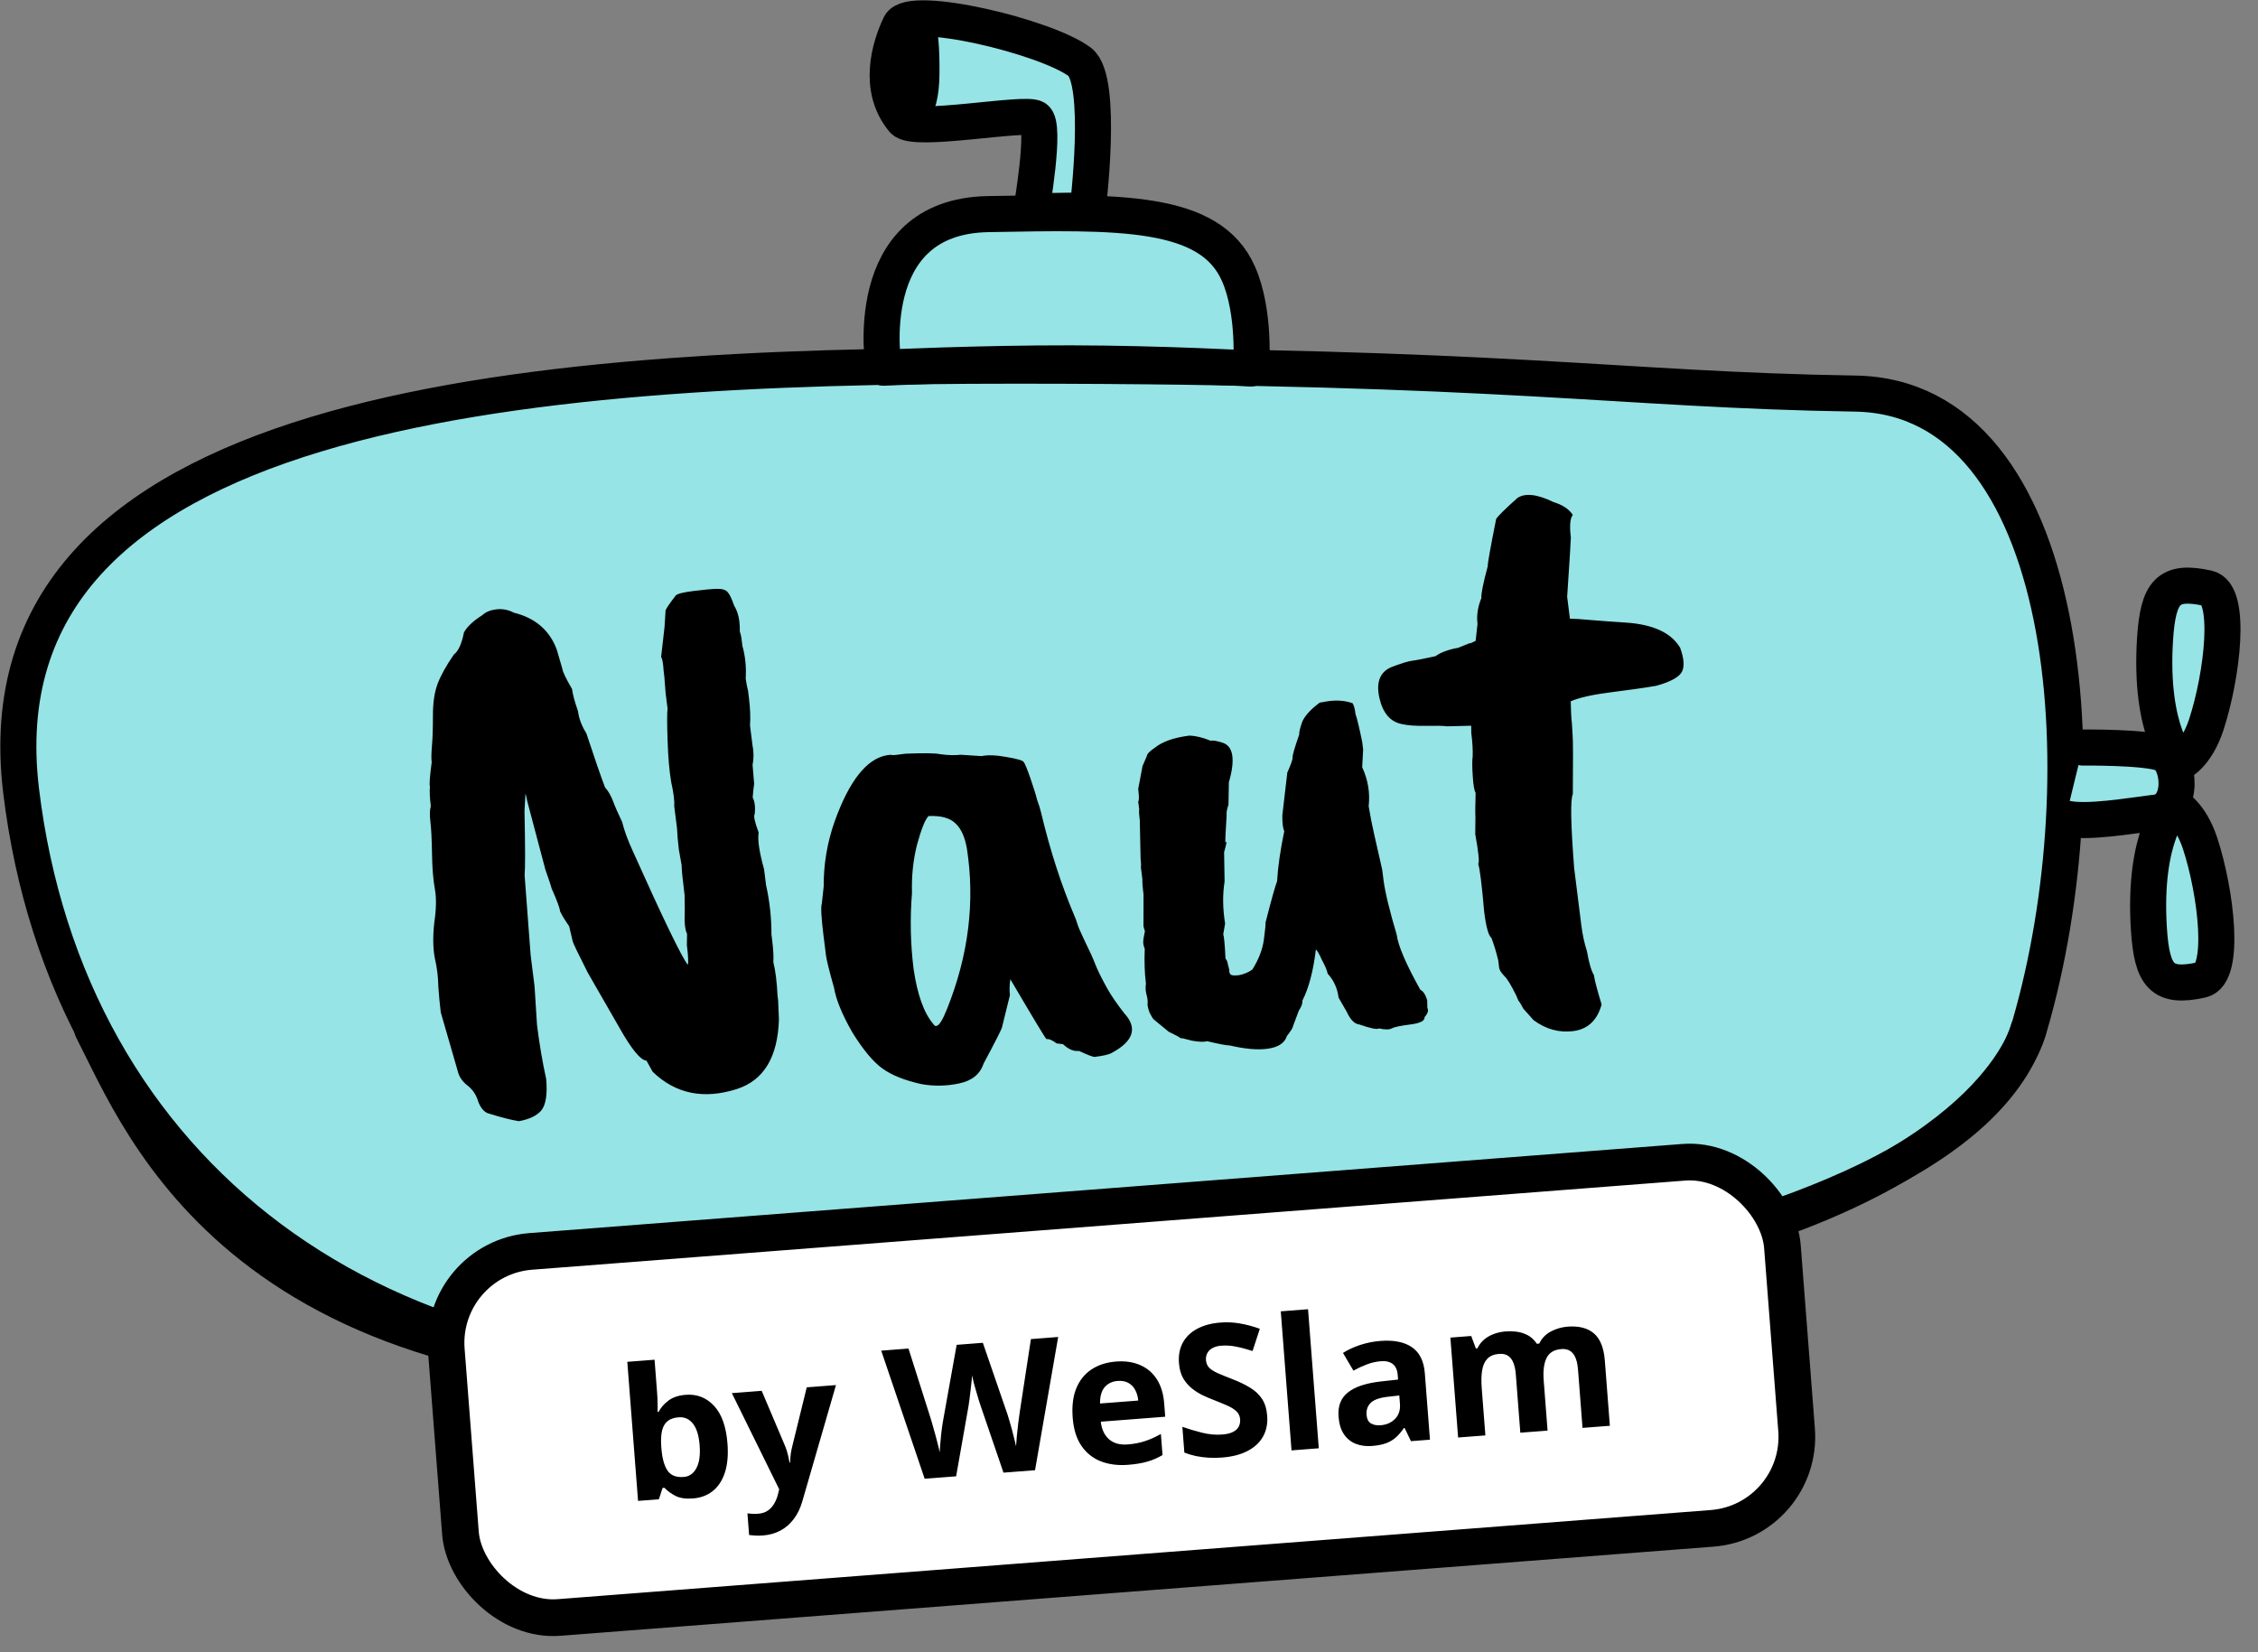 <svg width="123" height="90" viewBox="0 0 123 90" fill="none" xmlns="http://www.w3.org/2000/svg">
<rect x="0" y="0" width="123" height="90" fill="#808080" stroke="none"/>
<path d="M55.332 19.918C28.368 19.915 -1.341 22.192 1.146 43.045C3.654 63.899 20.608 76.814 44.029 74.642C67.45 72.469 106.592 69.549 110.572 55.852C114.552 42.154 112.88 21.625 101.06 21.439C87.986 21.233 82.295 19.922 55.332 19.918Z" fill="#96E4E6" stroke="black" stroke-width="1.964" stroke-miterlimit="10" stroke-linecap="round" stroke-linejoin="round"/>
<path d="M37.426 50.867C37.351 50.732 37.307 50.492 37.292 50.147C37.306 49.799 37.306 49.337 37.292 48.761C37.181 47.879 37.128 47.337 37.131 47.135L36.981 46.287C36.925 45.832 36.891 45.446 36.88 45.13L36.725 43.893C36.749 43.63 36.696 43.203 36.564 42.613C36.461 42.019 36.395 41.262 36.366 40.341C36.333 39.392 36.333 38.814 36.365 38.608L36.258 37.755C36.247 37.67 36.224 37.369 36.188 36.854L36.151 36.555C36.126 36.125 36.08 35.871 36.012 35.793L36.198 34.166L36.256 33.249C36.299 33.128 36.482 32.86 36.805 32.444C36.88 32.348 37.201 32.264 37.77 32.193C38.339 32.121 38.767 32.082 39.055 32.075C39.343 32.068 39.539 32.13 39.642 32.261C39.742 32.364 39.859 32.609 39.994 32.997C40.211 33.345 40.313 33.809 40.299 34.389C40.349 34.556 40.379 34.682 40.389 34.767L40.443 35.194C40.6 35.752 40.659 36.337 40.62 36.948C40.648 37.176 40.691 37.401 40.748 37.625L40.796 38.009C40.867 38.578 40.887 39.081 40.855 39.518L40.989 40.585C41.064 40.951 41.066 41.312 40.995 41.667C41.009 41.781 41.038 42.124 41.081 42.696C41.049 42.903 41.022 43.151 41.001 43.443C41.115 43.66 41.152 43.958 41.113 44.339C41.039 44.435 41.11 44.772 41.327 45.352C41.26 45.736 41.358 46.402 41.621 47.351L41.728 48.205C41.928 49.104 42.026 50.001 42.023 50.897L42.055 51.153C42.126 51.722 42.149 52.138 42.125 52.401C42.242 52.877 42.319 53.489 42.355 54.235L42.387 54.491L42.43 55.526C42.37 57.584 41.605 58.85 40.133 59.323C38.327 59.897 36.8 59.583 35.552 58.381L35.216 57.774C34.896 57.756 34.401 57.154 33.733 55.967C32.697 54.161 32.125 53.164 32.014 52.976C31.477 51.917 31.203 51.344 31.192 51.259L31.006 50.459C30.97 50.406 30.899 50.299 30.792 50.139C30.685 49.979 30.593 49.818 30.515 49.654C30.49 49.455 30.337 49.041 30.055 48.412C30.048 48.355 29.933 48.008 29.709 47.372L28.72 43.64C28.71 43.555 28.678 43.414 28.624 43.219L28.571 44.179C28.611 46.109 28.613 47.279 28.578 47.687L28.905 52.023L29.119 53.729L29.253 55.835C29.385 56.887 29.551 57.863 29.75 58.762C29.826 59.591 29.739 60.165 29.49 60.485C29.238 60.777 28.829 60.972 28.264 61.072C27.851 61.008 27.284 60.863 26.562 60.636C26.349 60.547 26.178 60.337 26.05 60.006C25.947 59.644 25.751 59.351 25.463 59.127C25.175 58.903 24.997 58.636 24.93 58.327L24.011 55.149C23.954 54.694 23.91 54.223 23.877 53.736C23.87 53.217 23.804 52.691 23.679 52.158C23.583 51.621 23.576 50.987 23.657 50.254C23.767 49.518 23.778 48.91 23.689 48.431C23.596 47.922 23.544 47.279 23.533 46.5C23.518 45.693 23.49 45.119 23.447 44.778C23.401 44.408 23.408 44.118 23.468 43.909C23.411 43.454 23.395 43.095 23.42 42.832C23.38 42.75 23.412 42.313 23.515 41.52C23.49 41.321 23.495 41.017 23.531 40.608C23.566 40.199 23.584 39.648 23.583 38.955C23.583 38.262 23.67 37.687 23.844 37.232C24.018 36.777 24.313 36.249 24.728 35.648C24.966 35.474 25.148 35.076 25.272 34.453C25.435 34.144 25.771 33.828 26.279 33.504C26.46 33.337 26.707 33.233 27.02 33.194C27.362 33.151 27.687 33.212 27.996 33.375C29.159 33.663 29.936 34.331 30.327 35.379L30.632 36.424C30.653 36.595 30.829 36.963 31.16 37.528C31.196 37.812 31.304 38.218 31.486 38.744C31.536 39.142 31.687 39.542 31.94 39.943C32.406 41.358 32.746 42.341 32.959 42.892C33.127 43.073 33.274 43.329 33.402 43.659C33.491 43.908 33.653 44.278 33.888 44.768C34.006 45.245 34.203 45.783 34.481 46.384C36.124 50.048 37.119 52.104 37.464 52.552C37.507 52.431 37.49 52.072 37.416 51.475L37.426 50.867ZM52.67 46.225C52.563 45.603 52.362 45.152 52.067 44.871C51.768 44.562 51.274 44.422 50.584 44.451C50.403 44.618 50.194 45.135 49.956 46.003C49.743 46.838 49.651 47.716 49.679 48.637C49.566 50.038 49.595 51.421 49.767 52.786C49.97 54.176 50.326 55.171 50.834 55.772C50.905 55.878 50.968 55.914 51.021 55.878C51.163 55.86 51.355 55.547 51.596 54.939C52.761 52.02 53.119 49.116 52.67 46.225ZM55.014 54.207L54.583 55.951C54.59 56.008 54.255 56.671 53.576 57.941C53.388 58.513 52.942 58.872 52.238 59.018C51.563 59.161 50.885 59.174 50.206 59.056C49.286 58.854 48.571 58.568 48.062 58.199C47.554 57.829 47.01 57.175 46.43 56.237C45.875 55.267 45.542 54.456 45.432 53.806C45.172 52.885 45.026 52.297 44.994 52.041L44.865 51.017C44.737 49.994 44.705 49.391 44.769 49.21C44.783 49.092 44.816 48.785 44.869 48.287C44.862 47.075 45.06 45.895 45.465 44.746C46.257 42.538 47.204 41.336 48.306 41.14L48.519 41.113C48.58 41.135 48.667 41.138 48.781 41.124L49.335 41.054C50.341 41.015 50.963 41.023 51.201 41.08C51.642 41.141 52.019 41.151 52.332 41.112L53.468 41.186C53.806 41.115 54.255 41.131 54.817 41.233C55.407 41.333 55.722 41.423 55.761 41.505C55.828 41.583 55.953 41.885 56.135 42.411C56.316 42.937 56.437 43.327 56.498 43.579C56.583 43.799 56.656 44.036 56.717 44.288C57.204 46.336 57.817 48.223 58.553 49.95C58.592 50.032 58.637 50.157 58.687 50.324C58.737 50.491 58.879 50.82 59.114 51.31C59.345 51.772 59.525 52.168 59.653 52.499C59.781 52.83 59.994 53.265 60.293 53.805C60.517 54.21 60.836 54.676 61.248 55.202C61.985 56.005 61.743 56.729 60.524 57.373C60.361 57.451 60.066 57.517 59.639 57.57C59.554 57.581 59.266 57.473 58.775 57.245C58.491 57.281 58.201 57.158 57.906 56.878L57.554 56.835C57.33 56.661 57.147 56.583 57.004 56.601C56.94 56.551 56.284 55.464 55.035 53.338C54.989 53.662 54.982 53.951 55.014 54.207ZM74.555 43.914L74.7 44.719C74.71 44.804 74.908 45.69 75.293 47.374L75.357 47.886C75.442 48.569 75.684 49.578 76.083 50.915C76.158 51.512 76.587 52.513 77.37 53.916C77.522 53.984 77.647 54.171 77.743 54.476L77.754 54.908C77.829 55.043 77.777 55.209 77.6 55.404C77.624 55.603 77.367 55.737 76.826 55.804C76.286 55.872 75.948 55.944 75.813 56.018C75.678 56.093 75.447 56.093 75.12 56.019C75.014 56.09 74.658 56.019 74.054 55.806C73.79 55.781 73.559 55.55 73.36 55.113L72.917 54.345C72.853 53.833 72.654 53.396 72.319 53.033C72.302 52.891 72.198 52.644 72.01 52.292C71.85 51.937 71.739 51.748 71.679 51.727C71.537 52.901 71.292 53.827 70.944 54.506C70.962 54.648 70.898 54.829 70.752 55.05L70.427 55.914C70.435 55.971 70.326 56.143 70.103 56.431C69.978 56.822 69.618 57.055 69.02 57.13C68.48 57.198 67.808 57.138 67.004 56.95C66.802 56.946 66.388 56.868 65.762 56.716C65.595 56.765 65.319 56.757 64.935 56.689C64.576 56.59 64.368 56.544 64.311 56.551C64.215 56.476 63.998 56.359 63.661 56.199L62.839 55.522C62.807 55.497 62.734 55.377 62.62 55.16C62.532 54.911 62.496 54.742 62.514 54.653C62.528 54.536 62.508 54.38 62.455 54.184C62.401 53.989 62.391 53.788 62.422 53.581C62.351 53.013 62.33 52.38 62.358 51.683C62.319 51.601 62.292 51.504 62.278 51.39C62.263 51.276 62.294 51.056 62.368 50.729C62.322 50.59 62.295 50.492 62.288 50.435L62.292 48.745C62.243 48.347 62.221 48.061 62.228 47.886L62.148 47.247C62.162 47.129 62.157 46.971 62.132 46.772L62.088 44.698C62.049 44.385 62.038 44.184 62.056 44.095L62.002 43.669C62.052 43.605 62.052 43.373 62.002 42.975L62.236 41.733L62.471 41.183C62.485 41.066 62.625 40.919 62.892 40.741C63.311 40.399 63.947 40.175 64.8 40.068C65.149 40.082 65.537 40.178 65.963 40.355C66.045 40.316 66.251 40.348 66.582 40.451C67.183 40.636 67.302 41.357 66.94 42.616C66.922 43.398 66.915 43.803 66.919 43.832C66.834 44.074 66.8 44.266 66.818 44.408C66.761 45.339 66.737 45.833 66.744 45.89C66.844 45.762 66.822 45.938 66.68 46.418L66.707 48.018C66.594 48.725 66.603 49.49 66.735 50.311L66.634 50.887C66.68 51.025 66.721 51.468 66.757 52.215C66.825 52.293 66.866 52.389 66.88 52.502L66.966 52.838C66.948 52.927 66.973 53.011 67.04 53.089C67.104 53.139 67.264 53.148 67.52 53.115C67.801 53.051 68.034 52.95 68.219 52.811C68.556 52.278 68.764 51.746 68.842 51.217C68.916 50.658 68.948 50.337 68.937 50.251C69.267 48.968 69.477 48.219 69.566 48.006C69.612 47.22 69.743 46.309 69.959 45.27C69.885 45.135 69.849 44.851 69.852 44.417L70.123 42.087C70.326 41.628 70.421 41.356 70.411 41.271C70.397 41.157 70.517 40.737 70.773 40.012C70.759 39.898 70.815 39.66 70.943 39.297C71.103 38.96 71.421 38.617 71.897 38.268L72.025 38.252C72.644 38.117 73.195 38.134 73.678 38.304C73.749 38.411 73.803 38.607 73.839 38.891C73.931 39.168 74.052 39.673 74.202 40.405L74.255 40.832L74.202 41.792C74.519 42.474 74.637 43.182 74.555 43.914ZM80.145 39.92L80.14 39.531C79.535 39.549 79.104 39.559 78.844 39.563C78.609 39.535 78.218 39.526 77.671 39.537C77.124 39.548 76.686 39.516 76.359 39.441C75.737 39.317 75.332 38.848 75.143 38.034C74.95 37.192 75.155 36.632 75.755 36.354C76.306 36.141 76.695 36.02 76.923 35.991C77.15 35.963 77.573 35.881 78.192 35.745C78.483 35.535 78.897 35.382 79.434 35.286L80.053 35.035C80.056 35.064 80.166 35.021 80.383 34.907L80.484 33.985C80.427 33.53 80.498 33.059 80.697 32.572C80.672 32.372 80.787 31.795 81.043 30.838C81.028 30.724 81.181 29.868 81.5 28.268C81.596 28.111 81.982 27.731 82.657 27.126C83.084 26.842 83.743 26.918 84.635 27.355C85.115 27.497 85.462 27.728 85.676 28.047C85.526 28.239 85.491 28.648 85.569 29.274C85.566 29.477 85.499 30.554 85.368 32.505L85.518 33.7C85.749 33.7 86.128 33.725 86.654 33.774C87.208 33.82 87.864 33.868 88.621 33.917C90.079 34.023 91.046 34.48 91.523 35.286C91.744 35.894 91.77 36.339 91.603 36.62C91.436 36.901 90.976 37.146 90.223 37.356C89.601 37.463 88.778 37.581 87.754 37.709C86.759 37.834 86.028 37.998 85.562 38.2C85.57 38.72 85.591 39.121 85.627 39.406L85.665 40.051C85.689 40.25 85.694 41.318 85.677 43.256C85.538 43.533 85.562 44.873 85.748 47.276L86.138 50.39C86.202 50.902 86.306 51.38 86.448 51.825C86.555 52.447 86.681 52.879 86.827 53.12C86.859 53.376 86.998 53.908 87.244 54.715C87.006 55.582 86.489 56.066 85.693 56.166C84.925 56.262 84.207 56.063 83.538 55.569L82.983 54.946C82.869 54.729 82.779 54.581 82.711 54.503C82.672 54.421 82.631 54.325 82.588 54.215C82.318 53.671 82.117 53.336 81.985 53.208C81.786 53.002 81.679 52.842 81.665 52.728C81.651 52.614 81.633 52.472 81.612 52.301C81.494 51.825 81.371 51.422 81.243 51.091C81.083 50.967 80.951 50.492 80.848 49.667C80.716 48.153 80.607 47.286 80.522 47.065C80.596 46.969 80.543 46.427 80.361 45.439L80.371 44.484C80.357 44.371 80.36 43.937 80.381 43.183C80.31 43.077 80.258 42.78 80.226 42.293C80.191 41.777 80.189 41.416 80.221 41.21C80.235 40.862 80.21 40.432 80.145 39.92Z" fill="black"/>
<path d="M113.454 40.72C113.454 40.72 116.862 40.683 117.804 41.047C118.767 41.419 118.983 44.068 117.461 44.26C115.987 44.444 113.65 44.851 112.511 44.578" fill="#96E4E6"/>
<path d="M113.454 40.72C113.454 40.72 116.862 40.683 117.804 41.047C118.767 41.419 118.983 44.068 117.461 44.26C115.987 44.444 113.65 44.851 112.511 44.578" stroke="black" stroke-width="1.964" stroke-miterlimit="10" stroke-linecap="round" stroke-linejoin="round"/>
<path d="M118.747 41.545C118.747 41.545 119.631 41.142 120.181 39.479C121.055 36.805 121.595 32.337 120.26 32.042C118.099 31.564 117.559 32.248 117.392 34.809C117.068 39.912 118.747 41.545 118.747 41.545Z" fill="#96E4E6" stroke="black" stroke-width="1.964" stroke-miterlimit="10" stroke-linecap="round" stroke-linejoin="round"/>
<path d="M118.412 43.873C118.412 43.873 119.296 44.276 119.846 45.939C120.721 48.613 121.261 53.081 119.925 53.376C117.764 53.854 117.224 53.17 117.057 50.609C116.733 45.506 118.412 43.873 118.412 43.873Z" fill="#96E4E6" stroke="black" stroke-width="1.964" stroke-miterlimit="10" stroke-linecap="round" stroke-linejoin="round"/>
<path d="M48.134 20.03C48.134 20.03 46.739 11.792 53.82 11.663C60.911 11.535 65.91 11.387 67.462 14.912C68.405 17.044 68.149 20.073 68.149 20.073C68.149 20.073 63.366 19.803 58.358 19.793C53.349 19.782 48.134 20.03 48.134 20.03Z" fill="#96E4E6" stroke="black" stroke-width="1.964" stroke-miterlimit="10" stroke-linecap="round" stroke-linejoin="round"/>
<path d="M59.242 11.462C59.242 11.462 60.136 4.366 58.82 3.374C56.993 1.995 49.578 0.227 49.028 1.364C48.459 2.549 47.771 4.835 49.205 6.548C49.784 7.24 55.785 6.085 56.394 6.437C57.003 6.789 56.168 11.511 56.168 11.511L59.242 11.462Z" fill="#96E4E6" stroke="black" stroke-width="1.964" stroke-miterlimit="10" stroke-linecap="round" stroke-linejoin="round"/>
<path d="M49.831 1.227C49.831 1.227 50.214 1.164 50.195 3.955C50.185 6.437 49.272 6.365 49.272 6.365C49.272 6.365 48.565 6.217 48.555 3.789C48.545 1.178 49.831 1.227 49.831 1.227Z" stroke="black" stroke-width="1.964" stroke-miterlimit="10" stroke-linecap="round" stroke-linejoin="round"/>
<path d="M5.03 56.083C7.717 61.27 13.202 76.273 42.465 74.76C60.103 73.848 76.722 72.132 92.782 67.714C108.842 63.297 110.495 56.083 110.495 56.083" stroke="black" stroke-width="1.964" stroke-miterlimit="10" stroke-linecap="round" stroke-linejoin="round"/>
<rect x="23.926" y="68.551" width="73" height="20" rx="5" transform="rotate(-4.42 23.926 68.551)" fill="white"/>
<rect x="23.926" y="68.551" width="73" height="20" rx="5" transform="rotate(-4.42 23.926 68.551)" stroke="black" stroke-width="2"/>
<path d="M35.656 74.066L35.792 75.829C35.808 76.033 35.817 76.236 35.82 76.439C35.825 76.641 35.825 76.797 35.817 76.909L35.875 76.904C36.001 76.669 36.181 76.465 36.415 76.29C36.65 76.112 36.963 76.007 37.356 75.977C37.966 75.93 38.48 76.13 38.896 76.578C39.313 77.026 39.557 77.71 39.628 78.632C39.676 79.252 39.628 79.78 39.486 80.215C39.343 80.647 39.122 80.983 38.824 81.221C38.526 81.457 38.169 81.59 37.753 81.622C37.354 81.653 37.034 81.606 36.792 81.481C36.551 81.356 36.352 81.21 36.195 81.042L36.093 81.05L35.891 81.668L34.757 81.756L34.171 74.181L35.656 74.066ZM36.971 77.202C36.711 77.222 36.509 77.291 36.365 77.41C36.221 77.529 36.121 77.698 36.066 77.918C36.015 78.138 35.998 78.411 36.017 78.74L36.029 78.9C36.07 79.429 36.18 79.829 36.357 80.099C36.535 80.366 36.829 80.484 37.242 80.452C37.547 80.429 37.778 80.269 37.934 79.973C38.094 79.676 38.154 79.262 38.112 78.73C38.071 78.197 37.949 77.803 37.747 77.548C37.544 77.293 37.285 77.177 36.971 77.202ZM39.866 75.886L41.492 75.76L42.756 78.743C42.796 78.838 42.831 78.935 42.862 79.033C42.892 79.132 42.92 79.235 42.944 79.341C42.969 79.446 42.99 79.557 43.009 79.673L43.038 79.671C43.044 79.494 43.058 79.328 43.078 79.173C43.102 79.018 43.134 78.864 43.175 78.71L43.946 75.57L45.538 75.447L43.709 81.764C43.599 82.152 43.441 82.479 43.237 82.746C43.032 83.016 42.789 83.226 42.507 83.375C42.228 83.524 41.915 83.612 41.567 83.639C41.399 83.652 41.252 83.654 41.127 83.644C41.002 83.637 40.895 83.627 40.806 83.615L40.715 82.436C40.785 82.447 40.872 82.455 40.977 82.46C41.082 82.465 41.191 82.463 41.304 82.455C41.512 82.439 41.687 82.381 41.83 82.282C41.972 82.183 42.088 82.055 42.177 81.897C42.267 81.744 42.334 81.577 42.378 81.397L42.445 81.123L39.866 75.886ZM57.642 72.827L56.381 80.085L54.663 80.217L53.41 76.553C53.385 76.483 53.351 76.376 53.307 76.233C53.263 76.089 53.217 75.933 53.168 75.764C53.119 75.591 53.073 75.43 53.032 75.279C52.994 75.126 52.967 75.004 52.95 74.914C52.948 75.005 52.938 75.129 52.92 75.283C52.906 75.438 52.888 75.603 52.865 75.777C52.846 75.952 52.826 76.115 52.805 76.267C52.784 76.419 52.767 76.534 52.754 76.614L52.083 80.417L50.369 80.549L48.003 73.572L49.488 73.457L50.699 77.272C50.734 77.387 50.774 77.524 50.819 77.684C50.867 77.843 50.914 78.011 50.96 78.187C51.01 78.36 51.054 78.528 51.092 78.691C51.134 78.851 51.166 78.991 51.188 79.11C51.195 78.985 51.205 78.841 51.218 78.677C51.232 78.509 51.246 78.34 51.263 78.169C51.282 77.994 51.302 77.833 51.323 77.684C51.344 77.535 51.364 77.415 51.383 77.322L52.112 73.255L53.538 73.144L54.883 77.051C54.913 77.137 54.948 77.254 54.989 77.401C55.033 77.544 55.077 77.701 55.123 77.87C55.169 78.04 55.211 78.206 55.25 78.37C55.292 78.53 55.324 78.669 55.346 78.788C55.356 78.624 55.372 78.426 55.393 78.192C55.417 77.955 55.443 77.72 55.471 77.486C55.501 77.252 55.529 77.055 55.552 76.897L56.157 72.942L57.642 72.827ZM60.787 74.166C61.29 74.127 61.731 74.191 62.109 74.358C62.488 74.521 62.79 74.778 63.016 75.13C63.243 75.481 63.376 75.921 63.417 76.451L63.473 77.171L59.963 77.442C60.011 77.86 60.162 78.18 60.414 78.402C60.669 78.62 61.006 78.713 61.425 78.681C61.772 78.654 62.088 78.594 62.371 78.5C62.654 78.406 62.943 78.276 63.237 78.11L63.326 79.259C63.067 79.413 62.792 79.532 62.501 79.616C62.214 79.701 61.861 79.759 61.442 79.791C60.897 79.834 60.406 79.77 59.968 79.602C59.534 79.433 59.181 79.151 58.909 78.758C58.64 78.364 58.481 77.854 58.433 77.228C58.384 76.591 58.45 76.054 58.632 75.616C58.816 75.174 59.093 74.832 59.463 74.591C59.833 74.347 60.274 74.206 60.787 74.166ZM60.879 75.222C60.59 75.244 60.357 75.355 60.179 75.555C60.005 75.754 59.919 76.053 59.921 76.451L62.004 76.29C61.984 76.07 61.928 75.877 61.837 75.711C61.749 75.544 61.625 75.417 61.465 75.328C61.307 75.239 61.112 75.204 60.879 75.222ZM69.027 77.119C69.06 77.541 68.986 77.915 68.806 78.243C68.625 78.57 68.345 78.833 67.966 79.032C67.589 79.231 67.122 79.352 66.564 79.395C66.317 79.415 66.074 79.417 65.835 79.403C65.598 79.388 65.369 79.359 65.147 79.314C64.928 79.266 64.717 79.202 64.515 79.123L64.407 77.721C64.756 77.844 65.117 77.952 65.49 78.044C65.862 78.136 66.227 78.168 66.584 78.14C66.831 78.121 67.026 78.073 67.171 77.997C67.318 77.92 67.422 77.822 67.481 77.704C67.54 77.585 67.564 77.452 67.553 77.306C67.539 77.128 67.468 76.98 67.338 76.862C67.208 76.745 67.033 76.639 66.814 76.546C66.597 76.451 66.353 76.351 66.08 76.245C65.909 76.18 65.721 76.099 65.518 76.004C65.314 75.906 65.119 75.782 64.931 75.633C64.743 75.484 64.584 75.299 64.452 75.078C64.324 74.852 64.247 74.578 64.222 74.253C64.189 73.828 64.258 73.457 64.43 73.14C64.601 72.823 64.861 72.571 65.209 72.384C65.56 72.194 65.982 72.08 66.475 72.042C66.845 72.013 67.201 72.03 67.542 72.091C67.886 72.15 68.248 72.246 68.627 72.38L68.231 73.591C67.893 73.483 67.591 73.403 67.326 73.352C67.06 73.297 66.793 73.281 66.524 73.301C66.335 73.316 66.177 73.359 66.049 73.431C65.92 73.5 65.826 73.592 65.767 73.708C65.707 73.82 65.682 73.948 65.693 74.09C65.706 74.259 65.766 74.398 65.873 74.507C65.982 74.613 66.14 74.712 66.346 74.804C66.555 74.895 66.815 75.001 67.125 75.121C67.501 75.265 67.825 75.421 68.096 75.589C68.37 75.754 68.587 75.958 68.746 76.2C68.905 76.439 68.999 76.746 69.027 77.119ZM71.838 78.89L70.353 79.005L69.768 71.43L71.253 71.315L71.838 78.89ZM75.201 73.042C75.932 72.986 76.504 73.101 76.918 73.389C77.332 73.677 77.564 74.146 77.614 74.795L77.894 78.422L76.858 78.502L76.513 77.784L76.474 77.787C76.333 77.994 76.187 78.165 76.034 78.301C75.881 78.437 75.702 78.542 75.495 78.617C75.289 78.692 75.034 78.741 74.733 78.764C74.411 78.789 74.118 78.75 73.852 78.646C73.589 78.542 73.375 78.37 73.209 78.128C73.043 77.882 72.945 77.564 72.915 77.171C72.87 76.593 73.04 76.152 73.425 75.848C73.809 75.541 74.406 75.342 75.215 75.25L76.157 75.147L76.139 74.909C76.117 74.623 76.026 74.42 75.867 74.298C75.707 74.177 75.494 74.126 75.228 74.147C74.965 74.167 74.71 74.224 74.463 74.319C74.215 74.413 73.969 74.526 73.725 74.66L73.156 73.695C73.433 73.52 73.746 73.375 74.097 73.26C74.45 73.144 74.818 73.072 75.201 73.042ZM76.224 76.014L75.651 76.078C75.172 76.128 74.844 76.24 74.668 76.413C74.496 76.587 74.419 76.803 74.44 77.063C74.457 77.29 74.536 77.447 74.677 77.534C74.817 77.618 74.994 77.652 75.209 77.635C75.527 77.611 75.787 77.496 75.99 77.291C76.196 77.085 76.286 76.809 76.259 76.462L76.224 76.014ZM85.391 72.264C86.008 72.217 86.486 72.34 86.826 72.633C87.168 72.924 87.366 73.418 87.42 74.115L87.694 77.664L86.205 77.779L85.959 74.6C85.929 74.211 85.84 73.922 85.691 73.735C85.543 73.547 85.329 73.464 85.05 73.486C84.657 73.516 84.389 73.679 84.245 73.974C84.101 74.266 84.05 74.673 84.09 75.195L84.301 77.927L82.816 78.041L82.571 74.862C82.55 74.603 82.504 74.388 82.433 74.217C82.361 74.046 82.261 73.921 82.134 73.843C82.007 73.765 81.85 73.733 81.662 73.748C81.386 73.769 81.174 73.855 81.025 74.007C80.88 74.156 80.784 74.367 80.737 74.642C80.692 74.913 80.685 75.242 80.715 75.628L80.913 78.189L79.428 78.303L79.007 72.861L80.142 72.773L80.395 73.454L80.478 73.447C80.573 73.25 80.7 73.087 80.856 72.958C81.016 72.828 81.194 72.727 81.391 72.657C81.588 72.586 81.79 72.543 81.998 72.526C82.397 72.496 82.74 72.534 83.026 72.643C83.315 72.751 83.545 72.936 83.715 73.197L83.847 73.187C83.987 72.895 84.2 72.675 84.486 72.525C84.775 72.376 85.077 72.289 85.391 72.264Z" fill="black"/>
</svg>

